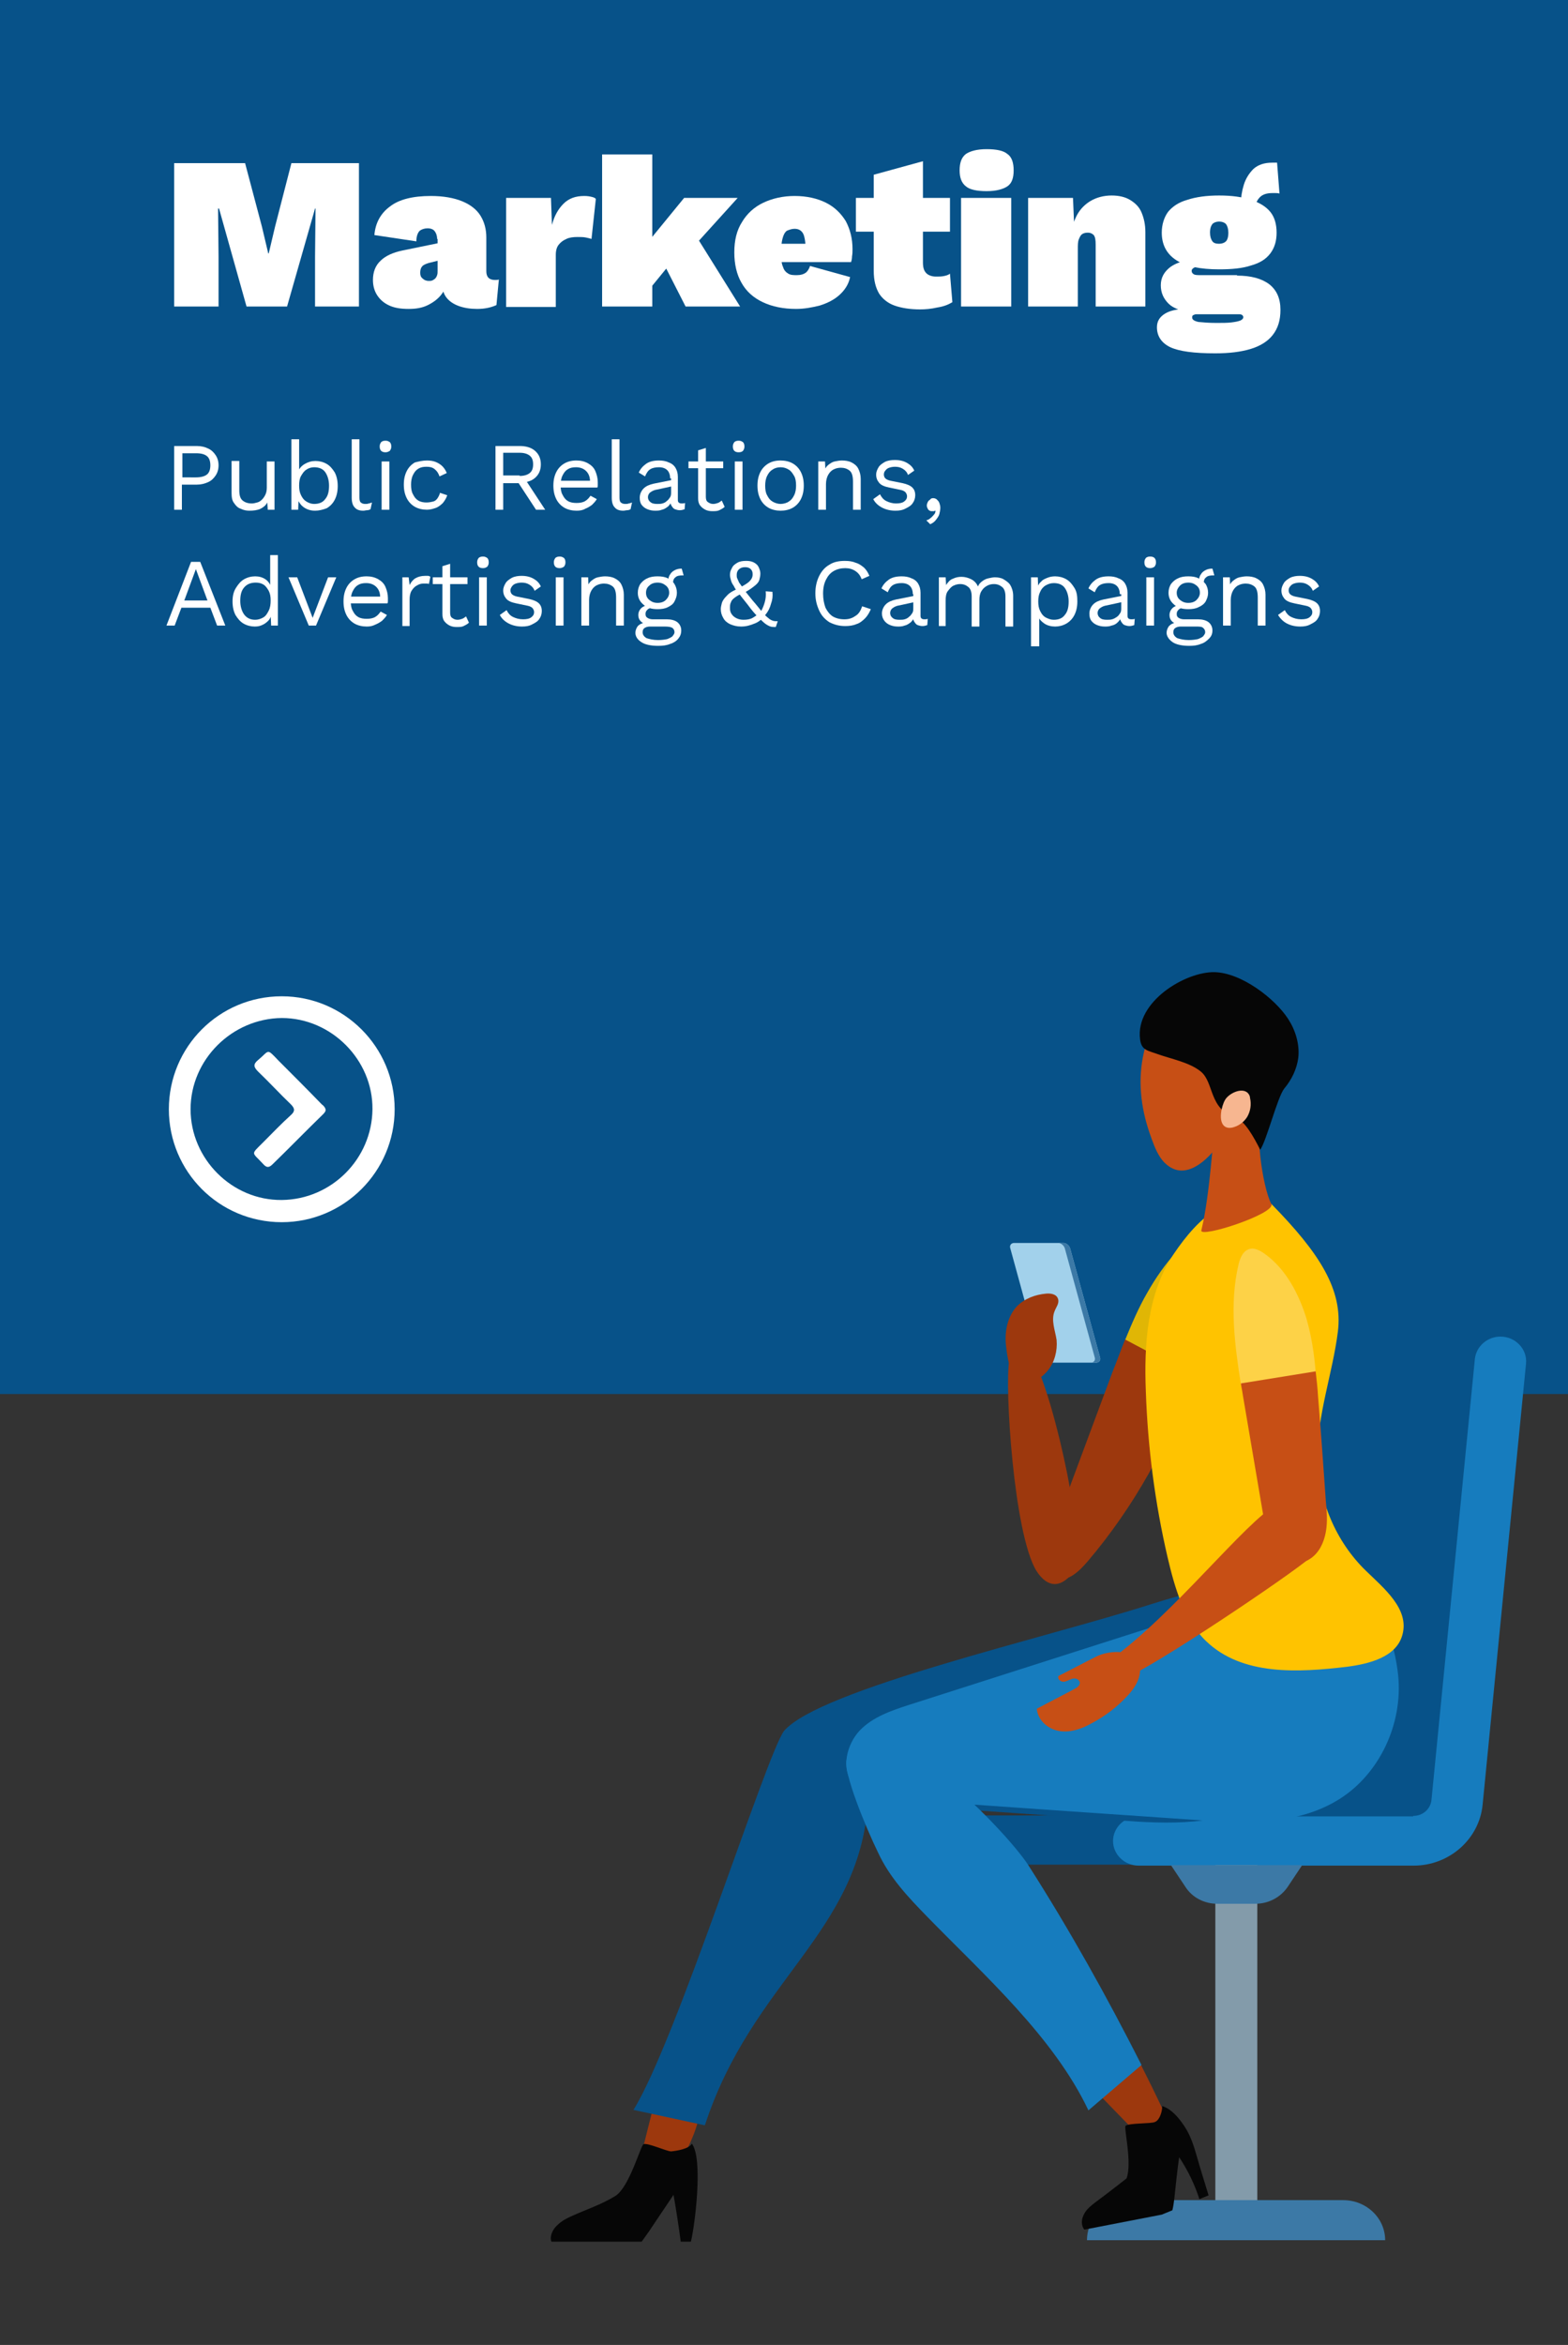 <?xml version="1.0" encoding="utf-8"?>
<!-- Generator: Adobe Illustrator 24.1.2, SVG Export Plug-In . SVG Version: 6.00 Build 0)  -->
<svg version="1.1" id="Layer_1" xmlns="http://www.w3.org/2000/svg" xmlns:xlink="http://www.w3.org/1999/xlink" x="0px" y="0px"
	 viewBox="0 0 325 485.8" style="enable-background:new 0 0 325 485.8;" xml:space="preserve">
<rect x="0" y="0" width="325" height="485.8" fill="#333333" stroke="none"/>
<style type="text/css">
	.st0{fill:#075289;}
	.st1{fill:#167CBE;}
	.st2{fill:#839BAA;}
	.st3{fill:#3C79A6;}
	.st4{fill:#9D380D;}
	.st5{fill:#E0B605;}
	.st6{fill:#A2D1EB;}
	.st7{fill:#FFC300;}
	.st8{fill:#060606;}
	.st9{fill:#C74F15;}
	.st10{fill:#F7B690;}
	.st11{fill:#FDD247;}
	.st12{fill:#FFFFFF;}
</style>
<rect class="st0" width="325" height="288.8"/>
<g>
	<g>
		<path class="st0" d="M279.8,276.8L279.8,276.8c-0.3,0-0.5,0-0.8,0c-2.7,0-5,2-5.3,4.6l-9,91.4c-0.2,1.9-1.8,3.3-3.8,3.3h-57
			c-2.9,0-5.3,2.3-5.3,5.1s2.4,5.1,5.3,5.1h57c4.4,0,8.3-1.9,10.9-4.9c3.1,0.2,15.3,1.2,15.3,1.2l12.5-3.8l11.3-102L279.8,276.8
			L279.8,276.8z"/>
		<path class="st1" d="M292.9,376.2c2,0,3.6-1.4,3.8-3.3l9-91.4c0.3-2.6,2.6-4.6,5.3-4.6c3.1,0,5.6,2.6,5.3,5.6l-9,91.4
			c-0.7,7.1-6.9,12.6-14.3,12.6h-57c-2.9,0-5.3-2.3-5.3-5.1s2.4-5.1,5.3-5.1h56.9L292.9,376.2L292.9,376.2z"/>
		<rect x="251.9" y="386.4" class="st2" width="8.7" height="77.6"/>
		<path class="st3" d="M287.1,464.1c0-4.6-3.9-8.3-8.7-8.3H234c-4.8,0-8.7,3.7-8.7,8.3H287.1z"/>
		<path class="st3" d="M252.3,394.4h7.9c2.7,0,5.2-1.3,6.7-3.5l3-4.5h-27.2l3,4.5C247.1,393.1,249.6,394.4,252.3,394.4z"/>
	</g>
	<g>
		<path class="st4" d="M139.2,450.8c-0.9,1.5-2.2,3.1-3.9,3.1c-2.9-0.1-3.2-4.5-2.4-7.4c0.8-3.2,1.6-6.4,2.4-9.6l9.3,2.8
			C143.5,443.8,141,448,139.2,450.8z"/>
		<path class="st0" d="M162.5,358.6c7.4-8.6,54-19.2,75.9-26.2c16.3-5.2,33.2-8.1,35.7,14.9c1.1,9.9-3.8,20.1-11.9,25.4
			c-8.9,5.7-20.1,5.2-30.5,4.4c-19.8-1.4-32-2.2-51.8-3.6c-1.9,27.1-24,36.8-33.8,66.8l-14.8-3.2C140.1,423,158.8,363.6,162.5,358.6
			z"/>
		<path class="st4" d="M240.9,436.8c0.8,1.6,1.5,3.6,0.6,5.1c-1.5,2.6-5.3,0.6-7.4-1.5c-2.2-2.3-4.5-4.6-6.7-6.9l9.1-5.7
			C238,430.8,239.5,433.8,240.9,436.8z"/>
		<path class="st1" d="M277.8,372.6c-8.9,5.7-20.1,5.2-30.5,4.4c-20.5-1.4-41.1-2.8-61.6-4.3c-3.3-0.2-7-0.7-9-3.3
			c-2.4-3.1-1.2-8,1.5-10.9c2.7-2.8,6.5-4.1,10.2-5.3c21.9-7,43.8-14,65.7-21c16.3-5.2,33.2-8.1,35.7,14.9
			C290.8,357.2,285.9,367.4,277.8,372.6z"/>
		<path class="st1" d="M175.5,364.5c4.5-14.6,32.7,14.2,37.7,22c8.5,13.3,16.2,27.1,23.4,41.3l-11,9.4c-7.2-15.2-21.6-28-33.4-40.1
			c-3.9-4-7.8-8.1-10.2-13.3C179.5,378.7,174.7,367.1,175.5,364.5z"/>
		<g>
			<path class="st5" d="M249.2,278.4c1.8-6.7,3.3-14.4,1.1-21.2c-0.7-2.1-0.8-2.5-2.6-1.4c-1.4,0.8-2.8,2.4-3.9,3.6
				c-2.3,2.5-4.3,5.4-6,8.4c-1.8,3.1-3.2,6.4-4.6,9.8l13.9,7.5C247.9,282.8,248.6,280.6,249.2,278.4z"/>
			<path class="st4" d="M233.2,277.5c-0.9,2.2-1.7,4.5-2.6,6.7c-4.6,12.4-9.2,24.7-13.8,37.1c-0.4,1.2-0.9,2.4-0.5,3.6
				c0.5,1.9,2.9,2.7,4.7,2.1s3.2-2.1,4.5-3.6c9.5-11.2,16.9-24.4,21.7-38.5L233.2,277.5z"/>
			<path class="st4" d="M209.2,281.8c0.3-1.3,0.8-2.9,2.1-3c1.2-0.1,2.1,1.1,2.7,2.3c5,9.5,11.3,40.3,8.7,44.2
				c-2.5,3.7-5.5,3.9-7.9,0.1C210.1,317.7,208.2,287.1,209.2,281.8z"/>
			<g>
				<path class="st6" d="M227.2,282.3H217c-0.6,0-1.2-0.5-1.4-1.1l-6.2-22.6c-0.2-0.6,0.2-1.1,0.8-1.1h10.2c0.6,0,1.2,0.5,1.4,1.1
					l6.2,22.6C228.2,281.8,227.8,282.3,227.2,282.3z"/>
				<path class="st3" d="M228,281.2l-6.2-22.6c-0.2-0.6-0.8-1.1-1.4-1.1h-1.1c0.6,0,1.2,0.5,1.4,1.1l6.2,22.6
					c0.2,0.6-0.2,1.1-0.8,1.1h1.1C227.8,282.3,228.2,281.8,228,281.2z"/>
			</g>
			<path class="st4" d="M208.5,278.6c-0.3-2.9,0.4-6,2.3-8c1.6-1.6,3.8-2.4,6-2.6c1-0.1,2.2,0.1,2.5,1.1c0.3,0.9-0.4,1.7-0.7,2.5
				c-0.8,1.9,0.1,4,0.4,6c0.2,2.2-0.4,4.6-1.8,6.3c-1.1,1.4-4.2,3.8-6,2.6C209.3,285.3,208.7,280.5,208.5,278.6z"/>
		</g>
		<path class="st7" d="M277.3,275.9c-1.1,8.7-4.3,17.2-4.2,26c0.1,8.8,3.8,17.5,10,23.5c3.8,3.7,9,7.9,7.6,13.2
			c-1.2,4.7-6.9,6.1-11.5,6.7c-10.1,1.2-21.7,1.9-29.2-5.3c-4.6-4.4-6.5-11-8-17.4c-2.6-11.2-4.1-22.7-4.5-34.3
			c-0.4-9.8,0.3-20.3,5.7-28.4c5.4-8,11.5-13.3,20.3-10.5C273.5,259.6,278.4,267.2,277.3,275.9z"/>
		<path class="st8" d="M143.4,444.1c-0.6,1.1-3.2,1.5-4.3,1.6c-0.9,0-4.8-1.8-5.7-1.5c-0.6,0.2-2.9,8.8-5.8,10.7
			c-2.9,1.8-6,2.8-9.1,4.2c-1.1,0.5-2.1,1-3,1.9c-0.9,0.8-1.5,2.1-1.3,3.1c0,0.1,0.1,0.2,0.1,0.3H133c0.5-0.7,1-1.4,1.5-2.1
			c1.7-2.5,3.4-5.1,5.1-7.6c0.5,2.8,1,6,1.5,9.7h2.1C144,461.3,145.8,447.2,143.4,444.1z"/>
		<path class="st8" d="M248,446.5c-0.6-2.1-1.3-4.2-2.5-6s-2.6-3.5-4.6-4.2c0,1.1-0.5,2.9-1.5,3.3c-0.8,0.4-5.4,0.2-6.1,0.8
			c-0.4,0.4,1.4,7.7,0.2,10.9c0,0-4.2,3.3-6.4,4.9c-0.9,0.7-1.8,1.4-2.3,2.3c-0.6,1-0.8,2.2-0.2,3.2c0.1,0.1,0.1,0.2,0.2,0.2l16-3.1
			l2.2-0.9c0.2-0.8,0.3-1.6,0.4-2.4c0.3-2.9,0.6-5.7,1-8.6c1.8,2.7,3.2,5.6,4.2,8.7l1.9-0.8C249.7,452.2,248.8,449.3,248,446.5z"/>
		<g>
			<path class="st9" d="M261.8,229.3c-0.8-1.5-9.4,3.1-9.9,4.2s-1,13.6-2.9,21.4c-0.4,1.7,15.6-3.5,14.5-5.5
				C261.7,246,259.8,233.4,261.8,229.3z"/>
			<path class="st9" d="M237.1,218c3-12.8,19.8-10.1,23.8-8.8s4.1,7.2,4.5,11.5c0.2,2.7-0.7,5.3-2.2,7.5c-1.5,2-7.9,5.1-8.2,5.2
				c-2.4,4.3-6.2,9.1-10.1,9.1c-1.8,0-3.4-1.2-4.4-2.7s-1.6-3.3-2.2-5C236.4,229.3,235.8,223.6,237.1,218z"/>
			<path class="st8" d="M266.2,225.5c1.5-1.8,2.6-4,2.9-6.4c0.3-2.8-0.6-5.7-2.1-8c-2.7-4.2-9.7-9.6-15.3-9.7
				c-6-0.1-16.4,6.1-15.4,13.9c0.3,2.3,1.5,2.3,3.7,3.1c2.8,1,6.6,1.7,8.9,3.6c2.8,2.3,1.6,7.8,7.3,9.6c1.8,0.6,3.7,4,5,6.6
				C262.5,236.4,264.8,227.2,266.2,225.5z"/>
			<path class="st10" d="M258.6,226.4c0.3,0.3,0.5,0.7,0.5,1.1c0.3,1.3,0.1,2.7-0.6,3.9c-0.7,1.1-1.8,1.9-3.1,2.2
				c-0.5,0.1-1,0.1-1.5-0.2c-1.5-1-0.7-4.3,0-5.5C254.6,226.6,257.3,225.2,258.6,226.4z"/>
		</g>
		<g>
			<path class="st11" d="M270.8,273.2c-1.6-5.2-4.3-10.3-8.6-13.4c-1.1-0.8-2.4-1.5-3.6-0.9c-1.1,0.5-1.6,1.9-1.9,3.1
				c-1.9,8.1-0.8,16.5,0.5,24.8l15.5-2.5C272.4,280.4,271.8,276.7,270.8,273.2z"/>
			<path class="st9" d="M273.2,289.4c-0.1-1.8-0.3-3.5-0.5-5.3l-15.5,2.5c0.1,0.8,0.3,1.6,0.4,2.4c1.4,8.2,2.8,16.5,4.2,24.7
				c0.5,3.1,0.5,6.8,3.1,8.8c1.9,1.4,4.7,1.8,6.7,0.4c1.8-1.2,2.8-3.3,3.2-5.5c0.4-2.2,0.2-4.4,0-6.5
				C274.3,303.8,273.8,296.6,273.2,289.4z"/>
			<path class="st9" d="M232.6,342c-1.5,1.2-4.9,4-3.8,5.5c0.8,1.2,4.5,0.1,5.8-0.5c8.9-4.5,36-22.9,37.5-24.8
				c2.3-3.1-1.1-12.3-6.3-11C260.4,312.6,245.9,331.5,232.6,342z"/>
			<path class="st9" d="M227.2,343.2c-2.6,1.3-5.2,2.7-7.8,4c-0.3,0.6,0.4,1.2,1,1.2s1.2-0.4,1.8-0.6s1.4,0,1.6,0.7
				c0.1,0.6-0.5,1.1-1.1,1.4c-2.6,1.4-5.2,2.7-7.8,4.1c0.2,2.4,2.3,4.2,4.6,4.6s4.6-0.4,6.6-1.5c2.9-1.5,5.5-3.5,7.7-5.9
				c1.3-1.4,2.4-3.1,2.5-5C236.3,341.3,229.9,341.8,227.2,343.2z"/>
		</g>
	</g>
</g>
<g>
	<g>
		<path class="st12" d="M35,229.8c0-12.9,10.4-23.4,23.4-23.4c12.9,0,23.4,10.5,23.4,23.4s-10.5,23.4-23.4,23.4
			C45.4,253.2,35,242.7,35,229.8z M39.5,229.8c0,10.3,8.6,18.9,18.9,18.8c10.3-0.1,18.7-8.5,18.8-18.8c0.1-10.2-8.5-18.9-18.8-18.9
			C48.1,211,39.5,219.5,39.5,229.8z"/>
		<path class="st12" d="M67.5,229.9c0,0.4-0.3,0.7-0.6,1c-3.5,3.4-6.9,6.9-10.4,10.3c-0.8,0.8-1.3,0.7-2-0.1c-2.3-2.5-2.6-1.8,0-4.4
			c1.9-1.9,3.8-3.9,5.8-5.7c0.9-0.8,0.8-1.4,0-2.2c-2.3-2.2-4.5-4.6-6.8-6.8c-0.9-0.9-1.1-1.5,0-2.4c2.4-2,1.7-2.5,4.2,0.1
			c3,3,6,6,9,9.1C67,229,67.4,229.4,67.5,229.9z"/>
	</g>
</g>
<g>
	<path class="st12" d="M40.8,92.4c0.9,0,1.7,0.2,2.3,0.5c0.7,0.3,1.2,0.8,1.6,1.4c0.4,0.6,0.6,1.3,0.6,2.1c0,0.8-0.2,1.5-0.6,2.1
		c-0.4,0.6-0.9,1.1-1.6,1.4c-0.7,0.3-1.4,0.5-2.3,0.5h-3.1v5.2h-1.6V92.4H40.8z M40.6,98.9c1,0,1.8-0.2,2.3-0.6
		c0.5-0.4,0.7-1.1,0.7-1.9c0-0.8-0.2-1.5-0.7-1.9c-0.5-0.4-1.2-0.6-2.3-0.6h-2.8v5H40.6z"/>
	<path class="st12" d="M51.7,105.8c-0.6,0-1.2-0.1-1.8-0.4c-0.6-0.2-1-0.6-1.4-1.2c-0.4-0.5-0.5-1.2-0.5-2.1v-6.6h1.6v6.1
		c0,1,0.2,1.7,0.7,2.1s1.1,0.6,1.9,0.6c0.4,0,0.7-0.1,1.1-0.2c0.4-0.1,0.7-0.3,1-0.6c0.3-0.3,0.5-0.6,0.7-1c0.2-0.4,0.3-0.9,0.3-1.5
		v-5.4h1.6v10h-1.4l-0.1-1.5c-0.3,0.6-0.8,1-1.4,1.3S52.5,105.8,51.7,105.8z"/>
	<path class="st12" d="M65.3,105.8c-0.6,0-1.1-0.1-1.6-0.3c-0.5-0.2-0.9-0.5-1.2-0.8s-0.6-0.8-0.8-1.2l0.2-0.3l-0.1,2.4h-1.4V91H62
		v6.9l-0.2-0.3c0.3-0.6,0.7-1.1,1.4-1.5s1.4-0.6,2.2-0.6c0.8,0,1.6,0.2,2.3,0.6c0.7,0.4,1.2,1,1.7,1.8c0.4,0.8,0.6,1.7,0.6,2.8
		c0,1.1-0.2,2-0.6,2.8c-0.4,0.8-1,1.4-1.7,1.8C66.9,105.6,66.1,105.8,65.3,105.8z M65.1,104.4c1,0,1.8-0.3,2.3-1
		c0.6-0.7,0.8-1.6,0.8-2.8c0-1.1-0.3-2.1-0.8-2.8s-1.3-1-2.3-1c-0.6,0-1.2,0.2-1.6,0.5c-0.5,0.3-0.8,0.8-1.1,1.3s-0.4,1.2-0.4,2
		c0,0.8,0.1,1.4,0.4,2c0.3,0.6,0.6,1,1.1,1.3C64,104.2,64.5,104.4,65.1,104.4z"/>
	<path class="st12" d="M74.5,91v12.1c0,0.5,0.1,0.9,0.3,1c0.2,0.2,0.5,0.3,0.9,0.3c0.3,0,0.5,0,0.7-0.1c0.2,0,0.4-0.1,0.7-0.2
		l-0.3,1.4c-0.2,0.1-0.4,0.2-0.7,0.2c-0.3,0-0.5,0.1-0.8,0.1c-0.8,0-1.4-0.2-1.8-0.7c-0.4-0.4-0.6-1.1-0.6-2V91H74.5z"/>
	<path class="st12" d="M79.9,93.7c-0.4,0-0.7-0.1-0.9-0.3c-0.2-0.2-0.3-0.5-0.3-0.9c0-0.4,0.1-0.6,0.3-0.9c0.2-0.2,0.5-0.3,0.9-0.3
		c0.4,0,0.6,0.1,0.9,0.3c0.2,0.2,0.3,0.5,0.3,0.9c0,0.4-0.1,0.6-0.3,0.9C80.5,93.6,80.2,93.7,79.9,93.7z M80.7,95.6v10h-1.6v-10
		H80.7z"/>
	<path class="st12" d="M88.5,95.4c0.7,0,1.3,0.1,1.8,0.3c0.5,0.2,1,0.5,1.4,0.9c0.4,0.4,0.7,0.9,0.9,1.4l-1.5,0.7
		c-0.2-0.6-0.5-1.1-1-1.5s-1-0.5-1.7-0.5c-0.7,0-1.2,0.1-1.7,0.4c-0.5,0.3-0.8,0.7-1.1,1.3c-0.3,0.6-0.4,1.3-0.4,2
		c0,0.8,0.1,1.5,0.4,2c0.3,0.6,0.6,1,1.1,1.3c0.5,0.3,1.1,0.4,1.7,0.4c0.5,0,1-0.1,1.4-0.2s0.7-0.4,0.9-0.7c0.2-0.3,0.4-0.7,0.5-1.1
		l1.5,0.5c-0.2,0.6-0.5,1.1-0.9,1.6c-0.4,0.4-0.9,0.8-1.4,1c-0.6,0.2-1.2,0.4-1.9,0.4c-0.9,0-1.8-0.2-2.5-0.6
		c-0.7-0.4-1.3-1-1.7-1.8c-0.4-0.8-0.6-1.7-0.6-2.8s0.2-2,0.6-2.8c0.4-0.8,1-1.4,1.7-1.8C86.8,95.6,87.6,95.4,88.5,95.4z"/>
	<path class="st12" d="M107.7,92.4c1.3,0,2.4,0.3,3.2,1c0.8,0.7,1.2,1.6,1.2,2.8s-0.4,2.1-1.2,2.8c-0.8,0.7-1.9,1-3.3,1l-0.1,0.1
		h-3.2v5.5h-1.6V92.4H107.7z M107.7,98.6c0.9,0,1.6-0.2,2.1-0.6s0.7-1,0.7-1.8s-0.2-1.4-0.7-1.8s-1.2-0.6-2.1-0.6h-3.4v4.7H107.7z
		 M108.6,98.9l4.4,6.7h-1.9l-3.8-5.8L108.6,98.9z"/>
	<path class="st12" d="M119.5,105.8c-0.9,0-1.8-0.2-2.5-0.6c-0.7-0.4-1.3-1-1.7-1.8c-0.4-0.8-0.6-1.7-0.6-2.8s0.2-2,0.6-2.8
		c0.4-0.8,1-1.4,1.7-1.8c0.7-0.4,1.5-0.6,2.5-0.6c0.9,0,1.7,0.2,2.4,0.6s1.2,0.9,1.5,1.6c0.3,0.7,0.5,1.5,0.5,2.3c0,0.2,0,0.4,0,0.6
		c0,0.2,0,0.4-0.1,0.5h-8.1v-1.4h7.4l-0.8,0.2c0-1-0.3-1.7-0.8-2.2c-0.5-0.5-1.2-0.8-2.1-0.8c-0.7,0-1.2,0.1-1.7,0.4
		c-0.5,0.3-0.8,0.7-1.1,1.3c-0.3,0.6-0.4,1.3-0.4,2c0,0.8,0.1,1.5,0.4,2c0.3,0.6,0.6,1,1.1,1.3c0.5,0.3,1.1,0.4,1.8,0.4
		c0.7,0,1.3-0.1,1.8-0.4c0.5-0.3,0.8-0.7,1.1-1.1l1.3,0.7c-0.3,0.5-0.6,0.8-1,1.2c-0.4,0.3-0.9,0.6-1.4,0.8
		C120.8,105.7,120.2,105.8,119.5,105.8z"/>
	<path class="st12" d="M128.4,91v12.1c0,0.5,0.1,0.9,0.3,1c0.2,0.2,0.5,0.3,0.9,0.3c0.3,0,0.5,0,0.7-0.1c0.2,0,0.4-0.1,0.7-0.2
		l-0.3,1.4c-0.2,0.1-0.4,0.2-0.7,0.2c-0.3,0-0.5,0.1-0.8,0.1c-0.8,0-1.4-0.2-1.8-0.7c-0.4-0.4-0.6-1.1-0.6-2V91H128.4z"/>
	<path class="st12" d="M138.9,99.1c0-0.7-0.2-1.3-0.6-1.7s-1-0.6-1.7-0.6c-0.7,0-1.3,0.1-1.8,0.4c-0.5,0.3-0.8,0.8-1.1,1.5l-1.3-0.8
		c0.3-0.7,0.8-1.3,1.5-1.8c0.7-0.5,1.6-0.7,2.7-0.7c0.7,0,1.4,0.1,2,0.4c0.6,0.2,1.1,0.6,1.4,1.1s0.5,1.1,0.5,1.9v4.8
		c0,0.5,0.3,0.7,0.8,0.7c0.3,0,0.5,0,0.7-0.1l-0.1,1.3c-0.3,0.1-0.6,0.2-1,0.2c-0.4,0-0.7-0.1-1-0.2c-0.3-0.1-0.5-0.4-0.7-0.7
		s-0.3-0.7-0.3-1.1v-0.2l0.4,0.1c-0.2,0.5-0.4,0.9-0.8,1.3c-0.4,0.3-0.8,0.6-1.3,0.7c-0.5,0.2-1,0.2-1.4,0.2c-0.6,0-1.1-0.1-1.6-0.3
		c-0.5-0.2-0.9-0.5-1.2-0.9c-0.3-0.4-0.4-0.9-0.4-1.5c0-0.7,0.3-1.4,0.8-1.9c0.5-0.5,1.2-0.8,2.1-1l4-0.8v1.3l-3.2,0.7
		c-0.7,0.1-1.1,0.3-1.5,0.6c-0.3,0.2-0.5,0.6-0.5,1c0,0.4,0.2,0.8,0.5,1c0.3,0.3,0.8,0.4,1.4,0.4c0.4,0,0.8,0,1.1-0.1
		c0.4-0.1,0.7-0.3,0.9-0.5c0.3-0.2,0.5-0.5,0.7-0.8s0.2-0.7,0.2-1.1V99.1z"/>
	<path class="st12" d="M149.9,95.6V97h-7.2v-1.4H149.9z M146.3,92.8v10.1c0,0.5,0.1,0.9,0.4,1.1c0.3,0.2,0.6,0.4,1.1,0.4
		c0.4,0,0.7-0.1,1-0.2c0.3-0.1,0.5-0.3,0.8-0.5l0.6,1.3c-0.3,0.3-0.7,0.5-1.1,0.7c-0.4,0.2-0.9,0.2-1.5,0.2c-0.5,0-1-0.1-1.4-0.3
		c-0.4-0.2-0.8-0.5-1.1-0.9c-0.3-0.4-0.4-0.9-0.4-1.5v-9.9L146.3,92.8z"/>
	<path class="st12" d="M153.1,93.7c-0.4,0-0.7-0.1-0.9-0.3c-0.2-0.2-0.3-0.5-0.3-0.9c0-0.4,0.1-0.6,0.3-0.9c0.2-0.2,0.5-0.3,0.9-0.3
		c0.4,0,0.6,0.1,0.9,0.3c0.2,0.2,0.3,0.5,0.3,0.9c0,0.4-0.1,0.6-0.3,0.9C153.8,93.6,153.5,93.7,153.1,93.7z M153.9,95.6v10h-1.6v-10
		H153.9z"/>
	<path class="st12" d="M161.8,95.4c0.9,0,1.8,0.2,2.5,0.6c0.7,0.4,1.3,1,1.7,1.8c0.4,0.8,0.6,1.7,0.6,2.8s-0.2,2-0.6,2.8
		c-0.4,0.8-1,1.4-1.7,1.8c-0.7,0.4-1.6,0.6-2.5,0.6c-0.9,0-1.8-0.2-2.5-0.6c-0.7-0.4-1.3-1-1.7-1.8c-0.4-0.8-0.6-1.7-0.6-2.8
		s0.2-2,0.6-2.8c0.4-0.8,1-1.4,1.7-1.8C160,95.6,160.8,95.4,161.8,95.4z M161.8,96.8c-0.7,0-1.3,0.2-1.7,0.5
		c-0.5,0.3-0.8,0.7-1.1,1.3c-0.3,0.6-0.4,1.3-0.4,2c0,0.8,0.1,1.5,0.4,2c0.3,0.6,0.6,1,1.1,1.3c0.5,0.3,1.1,0.5,1.7,0.5
		s1.3-0.2,1.7-0.5c0.5-0.3,0.8-0.7,1.1-1.3s0.4-1.3,0.4-2c0-0.8-0.1-1.5-0.4-2s-0.6-1-1.1-1.3S162.5,96.8,161.8,96.8z"/>
	<path class="st12" d="M169.6,105.6v-10h1.4l0.1,2.2l-0.3-0.2c0.2-0.5,0.5-1,0.9-1.3s0.8-0.6,1.3-0.7c0.5-0.1,1-0.2,1.5-0.2
		c0.7,0,1.4,0.1,2,0.4c0.6,0.3,1.1,0.7,1.4,1.3s0.5,1.3,0.5,2.1v6.4h-1.6v-5.8c0-1.1-0.2-1.9-0.7-2.3c-0.5-0.4-1.1-0.6-1.8-0.6
		c-0.5,0-1,0.1-1.4,0.3c-0.5,0.2-0.9,0.6-1.2,1.1c-0.3,0.5-0.5,1.2-0.5,2v5.3H169.6z"/>
	<path class="st12" d="M185.6,105.8c-1,0-1.9-0.2-2.7-0.6c-0.8-0.4-1.5-1-1.9-1.8l1.4-1c0.3,0.6,0.7,1.1,1.3,1.4
		c0.6,0.3,1.3,0.5,2,0.5c0.7,0,1.3-0.1,1.7-0.4c0.4-0.3,0.6-0.6,0.6-1.1c0-0.3-0.1-0.5-0.3-0.8c-0.2-0.2-0.5-0.4-1-0.5l-2.4-0.5
		c-1-0.2-1.7-0.5-2.1-1s-0.6-1-0.6-1.7c0-0.5,0.2-1,0.5-1.5c0.3-0.5,0.8-0.8,1.3-1.1c0.6-0.3,1.3-0.4,2.1-0.4c1,0,1.8,0.2,2.5,0.6
		c0.7,0.4,1.2,0.9,1.5,1.6l-1.3,0.9c-0.2-0.6-0.6-1-1.1-1.3c-0.5-0.3-1-0.4-1.6-0.4c-0.5,0-0.9,0.1-1.2,0.2
		c-0.3,0.1-0.6,0.3-0.8,0.6c-0.2,0.2-0.3,0.5-0.3,0.8c0,0.3,0.1,0.6,0.3,0.8c0.2,0.2,0.6,0.4,1.1,0.5l2.5,0.5c0.9,0.2,1.6,0.5,2,0.9
		s0.6,0.9,0.6,1.6c0,0.6-0.2,1.2-0.5,1.6c-0.3,0.5-0.8,0.8-1.4,1.1C187.1,105.7,186.4,105.8,185.6,105.8z"/>
	<path class="st12" d="M193.4,103.2c0.3,0,0.6,0.1,0.8,0.3c0.2,0.2,0.4,0.4,0.5,0.7c0.1,0.3,0.2,0.6,0.2,1c0,0.4-0.1,0.9-0.2,1.3
		s-0.4,0.8-0.7,1.2c-0.3,0.4-0.7,0.7-1.2,0.9l-0.8-0.8c0.4-0.1,0.7-0.3,0.9-0.5c0.3-0.2,0.5-0.5,0.7-0.7s0.3-0.5,0.3-0.8l-0.1,0
		c-0.1,0-0.1,0.1-0.2,0.1c-0.1,0-0.2,0-0.4,0s-0.3,0-0.5-0.1c-0.2-0.1-0.3-0.2-0.4-0.4c-0.1-0.2-0.2-0.4-0.2-0.7
		c0-0.2,0.1-0.5,0.2-0.7c0.1-0.2,0.3-0.4,0.5-0.5C192.9,103.3,193.1,103.2,193.4,103.2z"/>
	<path class="st12" d="M46.7,129.6H45l-1.4-3.7h-6l-1.4,3.7h-1.7l5.1-13.2h1.9L46.7,129.6z M38.2,124.4H43l-2.4-6.5L38.2,124.4z"/>
	<path class="st12" d="M52.8,129.8c-0.8,0-1.6-0.2-2.3-0.6c-0.7-0.4-1.2-1-1.7-1.8c-0.4-0.8-0.6-1.7-0.6-2.8c0-1.1,0.2-2,0.7-2.8
		s1-1.4,1.7-1.8c0.7-0.4,1.5-0.6,2.3-0.6s1.5,0.2,2.1,0.6c0.6,0.4,1,1,1.2,1.7l-0.2,0.1V115h1.6v14.6h-1.4l-0.1-2.4l0.2-0.1
		c-0.1,0.6-0.3,1.1-0.7,1.5c-0.4,0.4-0.8,0.7-1.3,0.9C53.9,129.7,53.4,129.8,52.8,129.8z M52.9,128.4c0.6,0,1.2-0.2,1.7-0.5
		c0.5-0.3,0.8-0.8,1.1-1.4c0.3-0.6,0.4-1.3,0.4-2.1c0-0.8-0.1-1.4-0.4-2c-0.3-0.5-0.6-1-1.1-1.3s-1-0.4-1.6-0.4c-1,0-1.8,0.3-2.4,1
		s-0.8,1.6-0.8,2.8c0,1.1,0.3,2.1,0.8,2.8C51.2,128.1,52,128.4,52.9,128.4z"/>
	<path class="st12" d="M68,119.6h1.7l-4.2,10H64l-4.2-10h1.8l3.2,8.4L68,119.6z"/>
	<path class="st12" d="M76,129.8c-0.9,0-1.8-0.2-2.5-0.6c-0.7-0.4-1.3-1-1.7-1.8c-0.4-0.8-0.6-1.7-0.6-2.8s0.2-2,0.6-2.8
		c0.4-0.8,1-1.4,1.7-1.8c0.7-0.4,1.5-0.6,2.5-0.6c0.9,0,1.7,0.2,2.4,0.6s1.2,0.9,1.5,1.6c0.3,0.7,0.5,1.5,0.5,2.3c0,0.2,0,0.4,0,0.6
		c0,0.2,0,0.4-0.1,0.5h-8.1v-1.4h7.4l-0.8,0.2c0-1-0.3-1.7-0.8-2.2c-0.5-0.5-1.2-0.8-2.1-0.8c-0.7,0-1.2,0.1-1.7,0.4
		c-0.5,0.3-0.8,0.7-1.1,1.3c-0.3,0.6-0.4,1.3-0.4,2c0,0.8,0.1,1.5,0.4,2c0.3,0.6,0.6,1,1.1,1.3c0.5,0.3,1.1,0.4,1.8,0.4
		c0.7,0,1.3-0.1,1.8-0.4c0.5-0.3,0.8-0.7,1.1-1.1l1.3,0.7c-0.3,0.5-0.6,0.8-1,1.2c-0.4,0.3-0.9,0.6-1.4,0.8
		C77.2,129.7,76.7,129.8,76,129.8z"/>
	<path class="st12" d="M83.4,129.6v-10h1.3l0.2,1.6c0.3-0.6,0.7-1.1,1.2-1.4c0.5-0.3,1.2-0.5,2-0.5c0.2,0,0.4,0,0.6,0
		c0.2,0,0.4,0.1,0.5,0.2l-0.3,1.5c-0.1-0.1-0.3-0.1-0.5-0.1c-0.2,0-0.4,0-0.7,0c-0.4,0-0.8,0.1-1.3,0.4c-0.4,0.2-0.8,0.6-1.1,1.1
		c-0.3,0.5-0.4,1.1-0.4,1.9v5.4H83.4z"/>
	<path class="st12" d="M96.9,119.6v1.4h-7.2v-1.4H96.9z M93.3,116.8v10.1c0,0.5,0.1,0.9,0.4,1.1c0.3,0.2,0.6,0.4,1.1,0.4
		c0.4,0,0.7-0.1,1-0.2c0.3-0.1,0.5-0.3,0.8-0.5l0.6,1.3c-0.3,0.3-0.7,0.5-1.1,0.7c-0.4,0.2-0.9,0.2-1.5,0.2c-0.5,0-1-0.1-1.4-0.3
		c-0.4-0.2-0.8-0.5-1.1-0.9c-0.3-0.4-0.4-0.9-0.4-1.5v-9.9L93.3,116.8z"/>
	<path class="st12" d="M100.1,117.7c-0.4,0-0.7-0.1-0.9-0.3c-0.2-0.2-0.3-0.5-0.3-0.9c0-0.4,0.1-0.6,0.3-0.9
		c0.2-0.2,0.5-0.3,0.9-0.3c0.4,0,0.6,0.1,0.9,0.3c0.2,0.2,0.3,0.5,0.3,0.9c0,0.4-0.1,0.6-0.3,0.9
		C100.7,117.6,100.5,117.7,100.1,117.7z M100.9,119.6v10h-1.6v-10H100.9z"/>
	<path class="st12" d="M108.2,129.8c-1,0-1.9-0.2-2.7-0.6c-0.8-0.4-1.5-1-1.9-1.8l1.4-1c0.3,0.6,0.7,1.1,1.3,1.4
		c0.6,0.3,1.3,0.5,2.1,0.5c0.7,0,1.3-0.1,1.7-0.4c0.4-0.3,0.6-0.6,0.6-1.1c0-0.3-0.1-0.5-0.3-0.8c-0.2-0.2-0.5-0.4-1-0.5l-2.4-0.5
		c-1-0.2-1.7-0.5-2.1-1c-0.4-0.5-0.6-1-0.6-1.7c0-0.5,0.2-1,0.5-1.5c0.3-0.5,0.8-0.8,1.3-1.1c0.6-0.3,1.3-0.4,2-0.4
		c1,0,1.8,0.2,2.5,0.6c0.7,0.4,1.2,0.9,1.5,1.6l-1.3,0.9c-0.2-0.6-0.6-1-1.1-1.3c-0.5-0.3-1-0.4-1.6-0.4c-0.5,0-0.9,0.1-1.2,0.2
		c-0.3,0.1-0.6,0.3-0.8,0.6s-0.3,0.5-0.3,0.8c0,0.3,0.1,0.6,0.3,0.8c0.2,0.2,0.6,0.4,1.1,0.5l2.5,0.5c0.9,0.2,1.6,0.5,2,0.9
		c0.4,0.4,0.6,0.9,0.6,1.6c0,0.6-0.2,1.2-0.5,1.6c-0.3,0.5-0.8,0.8-1.4,1.1C109.7,129.7,109,129.8,108.2,129.8z"/>
	<path class="st12" d="M116,117.7c-0.4,0-0.7-0.1-0.9-0.3c-0.2-0.2-0.3-0.5-0.3-0.9c0-0.4,0.1-0.6,0.3-0.9c0.2-0.2,0.5-0.3,0.9-0.3
		c0.4,0,0.6,0.1,0.9,0.3c0.2,0.2,0.3,0.5,0.3,0.9c0,0.4-0.1,0.6-0.3,0.9C116.6,117.6,116.3,117.7,116,117.7z M116.8,119.6v10h-1.6
		v-10H116.8z"/>
	<path class="st12" d="M120.5,129.6v-10h1.4l0.1,2.2l-0.3-0.2c0.2-0.5,0.5-1,0.9-1.3s0.8-0.6,1.3-0.7c0.5-0.1,1-0.2,1.5-0.2
		c0.7,0,1.4,0.1,2,0.4c0.6,0.3,1.1,0.7,1.4,1.3s0.5,1.3,0.5,2.1v6.4h-1.6v-5.8c0-1.1-0.2-1.9-0.7-2.3c-0.5-0.4-1.1-0.6-1.8-0.6
		c-0.5,0-1,0.1-1.4,0.3c-0.5,0.2-0.9,0.6-1.2,1.1c-0.3,0.5-0.5,1.2-0.5,2v5.3H120.5z"/>
	<path class="st12" d="M138.2,128.3c0.9,0,1.7,0.2,2.2,0.6s0.8,1,0.8,1.7c0,0.7-0.2,1.2-0.6,1.7s-1,0.9-1.7,1.1
		c-0.7,0.3-1.5,0.4-2.5,0.4c-1.6,0-2.8-0.3-3.5-0.8c-0.8-0.5-1.2-1.2-1.2-1.9c0-0.5,0.2-1,0.5-1.4c0.4-0.4,1-0.7,1.8-0.7l-0.1,0.3
		c-0.5-0.1-0.8-0.3-1.1-0.6c-0.3-0.3-0.5-0.7-0.5-1.3c0-0.5,0.2-1,0.6-1.4c0.4-0.4,1-0.6,1.8-0.7l1.1,0.5h-0.2
		c-0.7,0.1-1.1,0.2-1.4,0.5c-0.3,0.3-0.4,0.5-0.4,0.9c0,0.4,0.1,0.6,0.4,0.8c0.3,0.2,0.7,0.3,1.1,0.3H138.2z M136.3,119.4
		c0.8,0,1.5,0.1,2.1,0.4c0.6,0.3,1.1,0.7,1.4,1.2c0.3,0.5,0.5,1.1,0.5,1.8c0,0.7-0.2,1.2-0.5,1.8s-0.8,0.9-1.4,1.2
		c-0.6,0.3-1.3,0.4-2.1,0.4c-1.3,0-2.3-0.3-3-1c-0.7-0.6-1.1-1.4-1.1-2.4c0-0.7,0.2-1.3,0.5-1.8c0.4-0.5,0.8-0.9,1.5-1.2
		C134.8,119.5,135.5,119.4,136.3,119.4z M136.4,132.6c0.8,0,1.4-0.1,1.9-0.2c0.5-0.2,0.9-0.4,1.1-0.6c0.2-0.3,0.4-0.5,0.4-0.8
		c0-0.4-0.1-0.6-0.4-0.9c-0.3-0.2-0.8-0.3-1.6-0.3h-3.1c-0.4,0-0.8,0.1-1.1,0.3c-0.3,0.2-0.4,0.5-0.4,0.9c0,0.5,0.3,0.9,0.8,1.2
		C134.6,132.4,135.4,132.6,136.4,132.6z M136.3,120.7c-0.7,0-1.3,0.2-1.7,0.6c-0.5,0.4-0.7,0.9-0.7,1.5c0,0.6,0.2,1.1,0.7,1.5
		c0.5,0.4,1,0.6,1.7,0.6s1.3-0.2,1.7-0.6s0.7-0.9,0.7-1.5c0-0.6-0.2-1.1-0.7-1.5S137,120.7,136.3,120.7z M141.3,117.8l0.4,1.4
		c0,0,0,0-0.1,0c0,0-0.1,0-0.1,0c-0.7,0-1.2,0.1-1.5,0.4c-0.4,0.3-0.5,0.7-0.5,1.3l-1-0.5c0-0.5,0.1-1,0.4-1.4
		c0.2-0.4,0.6-0.7,1-0.9S140.7,117.8,141.3,117.8C141.2,117.8,141.2,117.8,141.3,117.8C141.2,117.8,141.3,117.8,141.3,117.8z"/>
	<path class="st12" d="M153.6,129.8c-0.9,0-1.6-0.2-2.3-0.5c-0.6-0.3-1.1-0.7-1.4-1.3c-0.3-0.5-0.5-1.1-0.5-1.8
		c0-0.4,0.1-0.8,0.2-1.2c0.1-0.4,0.3-0.7,0.6-1.1c0.3-0.3,0.6-0.7,1-1c0.4-0.3,1-0.6,1.6-0.9l0.8-0.4c0.5-0.3,0.9-0.5,1.3-0.8
		c0.3-0.2,0.6-0.5,0.8-0.8c0.2-0.3,0.3-0.6,0.3-1c0-0.5-0.1-0.8-0.4-1.1c-0.3-0.3-0.7-0.4-1.2-0.4c-0.6,0-1,0.2-1.3,0.5
		s-0.4,0.7-0.4,1.1c0,0.3,0,0.5,0.1,0.7c0.1,0.2,0.2,0.5,0.4,0.9c0.2,0.3,0.6,0.8,1,1.4s1,1.3,1.8,2.3c0.8,0.9,1.4,1.7,1.9,2.3
		c0.5,0.6,0.9,1,1.3,1.3c0.3,0.3,0.7,0.5,1,0.6c0.3,0.1,0.6,0.1,1,0.1l-0.4,1.2c-0.4,0-0.8,0-1.1-0.1c-0.3-0.1-0.7-0.3-1.1-0.6
		c-0.4-0.3-0.9-0.8-1.5-1.4c-0.6-0.6-1.3-1.4-2.1-2.5c-0.7-0.9-1.3-1.6-1.8-2.3c-0.5-0.6-0.9-1.1-1.1-1.6c-0.3-0.4-0.5-0.8-0.6-1.2
		c-0.1-0.4-0.2-0.7-0.2-1.1c0-0.5,0.1-0.9,0.4-1.4c0.2-0.5,0.6-0.8,1.1-1.1c0.5-0.3,1.1-0.4,1.9-0.4c0.6,0,1.1,0.1,1.5,0.3
		c0.4,0.2,0.8,0.5,1,0.9c0.2,0.4,0.4,0.9,0.4,1.4c0,0.5-0.1,0.9-0.2,1.3s-0.4,0.8-0.9,1.2s-1,0.8-1.9,1.3l-0.7,0.3
		c-0.7,0.3-1.2,0.6-1.6,0.9s-0.7,0.6-0.8,1c-0.2,0.3-0.2,0.8-0.2,1.2c0,0.5,0.1,0.9,0.4,1.3c0.3,0.4,0.6,0.6,1,0.8
		c0.4,0.2,0.9,0.3,1.4,0.3c0.7,0,1.4-0.1,1.9-0.4c0.5-0.3,1-0.6,1.4-1.1l0.3-0.2c0.3-0.5,0.6-1.2,0.8-1.9c0.2-0.7,0.3-1.5,0.2-2.3
		l1.4,0.1c0.1,0.9,0,1.7-0.3,2.5c-0.2,0.8-0.6,1.6-1.1,2.2l-0.3,0.4c-0.5,0.6-1.1,1.1-1.8,1.4C155.4,129.6,154.6,129.8,153.6,129.8z
		"/>
	<path class="st12" d="M180.5,126.2c-0.3,0.7-0.7,1.4-1.2,1.9c-0.5,0.5-1.1,1-1.8,1.2c-0.7,0.3-1.5,0.4-2.3,0.4
		c-1.3,0-2.3-0.3-3.3-0.8c-0.9-0.6-1.6-1.3-2.1-2.4s-0.8-2.2-0.8-3.6s0.3-2.6,0.8-3.6c0.5-1,1.2-1.8,2.1-2.3c0.9-0.6,2-0.8,3.2-0.8
		c0.9,0,1.6,0.1,2.3,0.4c0.7,0.2,1.2,0.6,1.7,1c0.5,0.5,0.8,1,1.1,1.7l-1.6,0.7c-0.3-0.8-0.7-1.3-1.3-1.7c-0.6-0.4-1.3-0.6-2.1-0.6
		c-0.9,0-1.7,0.2-2.4,0.6c-0.7,0.4-1.2,1-1.6,1.8c-0.4,0.8-0.6,1.7-0.6,2.9c0,1.1,0.2,2.1,0.5,2.9c0.4,0.8,0.9,1.4,1.5,1.8
		c0.7,0.4,1.5,0.6,2.4,0.6c0.9,0,1.6-0.2,2.3-0.7c0.7-0.4,1.1-1.1,1.4-2L180.5,126.2z"/>
	<path class="st12" d="M189.2,123.1c0-0.7-0.2-1.3-0.6-1.7c-0.4-0.4-1-0.6-1.7-0.6c-0.7,0-1.3,0.1-1.8,0.4c-0.5,0.3-0.8,0.8-1.1,1.5
		l-1.3-0.8c0.3-0.7,0.8-1.3,1.5-1.8c0.7-0.5,1.6-0.7,2.7-0.7c0.7,0,1.4,0.1,2,0.4c0.6,0.2,1.1,0.6,1.4,1.1s0.5,1.1,0.5,1.9v4.8
		c0,0.5,0.3,0.7,0.8,0.7c0.3,0,0.5,0,0.7-0.1l-0.1,1.3c-0.3,0.1-0.6,0.2-1,0.2c-0.4,0-0.7-0.1-1-0.2s-0.5-0.4-0.7-0.7
		s-0.3-0.7-0.3-1.1v-0.2l0.4,0.1c-0.2,0.5-0.4,0.9-0.8,1.3c-0.4,0.3-0.8,0.6-1.3,0.7c-0.5,0.2-1,0.2-1.4,0.2c-0.6,0-1.1-0.1-1.6-0.3
		c-0.5-0.2-0.9-0.5-1.2-0.9s-0.5-0.9-0.5-1.5c0-0.7,0.3-1.4,0.8-1.9c0.5-0.5,1.2-0.8,2.1-1l4-0.8v1.3l-3.2,0.7
		c-0.7,0.1-1.1,0.3-1.5,0.6c-0.3,0.2-0.5,0.6-0.5,1c0,0.4,0.2,0.8,0.5,1c0.3,0.3,0.8,0.4,1.4,0.4c0.4,0,0.8,0,1.1-0.1
		c0.4-0.1,0.7-0.3,0.9-0.5c0.3-0.2,0.5-0.5,0.7-0.8s0.2-0.7,0.2-1.1V123.1z"/>
	<path class="st12" d="M194.6,129.6v-10h1.4l0.1,1.6c0.4-0.6,0.8-1.1,1.4-1.3c0.6-0.3,1.2-0.4,1.8-0.4c0.7,0,1.4,0.2,2,0.5
		c0.6,0.3,1.1,0.8,1.4,1.5c0.2-0.5,0.5-0.8,0.9-1.1c0.4-0.3,0.8-0.5,1.3-0.6c0.5-0.1,0.9-0.2,1.3-0.2c0.6,0,1.3,0.1,1.8,0.4
		s1.1,0.7,1.4,1.2s0.6,1.3,0.6,2.2v6.4h-1.6v-6.2c0-0.9-0.2-1.6-0.7-2c-0.5-0.4-1-0.6-1.7-0.6c-0.5,0-1,0.1-1.5,0.4
		s-0.8,0.6-1.1,1.1c-0.3,0.5-0.4,1.1-0.4,1.8v5.5h-1.6v-6.2c0-0.9-0.2-1.6-0.7-2c-0.5-0.4-1-0.6-1.7-0.6c-0.4,0-0.9,0.1-1.3,0.3
		c-0.5,0.2-0.8,0.6-1.2,1.1s-0.5,1.2-0.5,2v5.3H194.6z"/>
	<path class="st12" d="M213.7,133.8v-14.2h1.4l0.1,2.4l-0.2-0.3c0.2-0.5,0.4-0.9,0.8-1.2c0.3-0.4,0.8-0.6,1.3-0.8
		c0.5-0.2,1-0.3,1.6-0.3c0.8,0,1.6,0.2,2.3,0.6c0.7,0.4,1.2,1,1.7,1.8s0.6,1.7,0.6,2.8c0,1.1-0.2,2-0.6,2.8c-0.4,0.8-1,1.4-1.7,1.8
		c-0.7,0.4-1.5,0.6-2.3,0.6c-0.8,0-1.6-0.2-2.2-0.6c-0.6-0.4-1.1-0.9-1.3-1.5l0.2-0.3v6.5H213.7z M218.4,128.4c1,0,1.8-0.3,2.3-1
		c0.6-0.7,0.8-1.6,0.8-2.8c0-1.1-0.3-2.1-0.8-2.8s-1.3-1-2.3-1c-0.6,0-1.2,0.2-1.7,0.5c-0.5,0.3-0.9,0.8-1.1,1.3
		c-0.3,0.6-0.4,1.2-0.4,2c0,0.8,0.1,1.4,0.4,2s0.6,1,1.1,1.3C217.3,128.2,217.8,128.4,218.4,128.4z"/>
	<path class="st12" d="M232.1,123.1c0-0.7-0.2-1.3-0.6-1.7s-1-0.6-1.7-0.6c-0.7,0-1.3,0.1-1.8,0.4c-0.5,0.3-0.8,0.8-1.1,1.5
		l-1.3-0.8c0.3-0.7,0.8-1.3,1.5-1.8c0.7-0.5,1.6-0.7,2.7-0.7c0.7,0,1.4,0.1,2,0.4c0.6,0.2,1.1,0.6,1.4,1.1s0.5,1.1,0.5,1.9v4.8
		c0,0.5,0.3,0.7,0.8,0.7c0.3,0,0.5,0,0.7-0.1l-0.1,1.3c-0.3,0.1-0.6,0.2-1,0.2c-0.4,0-0.7-0.1-1-0.2s-0.5-0.4-0.7-0.7
		c-0.2-0.3-0.3-0.7-0.3-1.1v-0.2l0.4,0.1c-0.2,0.5-0.4,0.9-0.8,1.3s-0.8,0.6-1.3,0.7c-0.5,0.2-1,0.2-1.4,0.2c-0.6,0-1.1-0.1-1.6-0.3
		c-0.5-0.2-0.9-0.5-1.2-0.9c-0.3-0.4-0.4-0.9-0.4-1.5c0-0.7,0.3-1.4,0.8-1.9c0.5-0.5,1.2-0.8,2.1-1l4-0.8v1.3l-3.2,0.7
		c-0.7,0.1-1.1,0.3-1.5,0.6c-0.3,0.2-0.5,0.6-0.5,1c0,0.4,0.2,0.8,0.5,1c0.3,0.3,0.8,0.4,1.4,0.4c0.4,0,0.8,0,1.1-0.1
		c0.4-0.1,0.7-0.3,1-0.5c0.3-0.2,0.5-0.5,0.7-0.8s0.2-0.7,0.2-1.1V123.1z"/>
	<path class="st12" d="M238.4,117.7c-0.4,0-0.7-0.1-0.9-0.3s-0.3-0.5-0.3-0.9c0-0.4,0.1-0.6,0.3-0.9c0.2-0.2,0.5-0.3,0.9-0.3
		c0.4,0,0.7,0.1,0.9,0.3c0.2,0.2,0.3,0.5,0.3,0.9c0,0.4-0.1,0.6-0.3,0.9C239,117.6,238.7,117.7,238.4,117.7z M239.2,119.6v10h-1.6
		v-10H239.2z"/>
	<path class="st12" d="M248.3,128.3c0.9,0,1.7,0.2,2.2,0.6s0.8,1,0.8,1.7c0,0.7-0.2,1.2-0.7,1.7s-1,0.9-1.7,1.1
		c-0.7,0.3-1.5,0.4-2.4,0.4c-1.6,0-2.8-0.3-3.5-0.8s-1.2-1.2-1.2-1.9c0-0.5,0.2-1,0.5-1.4c0.4-0.4,0.9-0.7,1.8-0.7l-0.1,0.3
		c-0.5-0.1-0.8-0.3-1.1-0.6c-0.3-0.3-0.5-0.7-0.5-1.3c0-0.5,0.2-1,0.6-1.4c0.4-0.4,1-0.6,1.8-0.7l1.1,0.5h-0.2
		c-0.7,0.1-1.1,0.2-1.4,0.5c-0.3,0.3-0.4,0.5-0.4,0.9c0,0.4,0.1,0.6,0.4,0.8c0.3,0.2,0.7,0.3,1.1,0.3H248.3z M246.3,119.4
		c0.8,0,1.5,0.1,2.1,0.4c0.6,0.3,1.1,0.7,1.5,1.2c0.3,0.5,0.5,1.1,0.5,1.8c0,0.7-0.2,1.2-0.5,1.8c-0.3,0.5-0.8,0.9-1.5,1.2
		c-0.6,0.3-1.3,0.4-2.1,0.4c-1.3,0-2.3-0.3-3-1c-0.7-0.6-1.1-1.4-1.1-2.4c0-0.7,0.2-1.3,0.5-1.8c0.4-0.5,0.8-0.9,1.5-1.2
		C244.8,119.5,245.5,119.4,246.3,119.4z M246.4,132.6c0.8,0,1.4-0.1,1.9-0.2c0.5-0.2,0.9-0.4,1.1-0.6c0.2-0.3,0.4-0.5,0.4-0.8
		c0-0.4-0.1-0.6-0.4-0.9s-0.8-0.3-1.6-0.3h-3.1c-0.4,0-0.8,0.1-1.1,0.3c-0.3,0.2-0.4,0.5-0.4,0.9c0,0.5,0.3,0.9,0.8,1.2
		C244.6,132.4,245.4,132.6,246.4,132.6z M246.3,120.7c-0.7,0-1.3,0.2-1.7,0.6s-0.7,0.9-0.7,1.5c0,0.6,0.2,1.1,0.7,1.5s1,0.6,1.7,0.6
		s1.3-0.2,1.7-0.6s0.7-0.9,0.7-1.5c0-0.6-0.2-1.1-0.7-1.5S247,120.7,246.3,120.7z M251.3,117.8l0.4,1.4c0,0,0,0-0.1,0
		c0,0-0.1,0-0.1,0c-0.7,0-1.2,0.1-1.5,0.4c-0.4,0.3-0.5,0.7-0.5,1.3l-1-0.5c0-0.5,0.1-1,0.4-1.4c0.2-0.4,0.6-0.7,1-0.9
		S250.7,117.8,251.3,117.8C251.2,117.8,251.2,117.8,251.3,117.8C251.3,117.8,251.3,117.8,251.3,117.8z"/>
	<path class="st12" d="M253.5,129.6v-10h1.4l0.1,2.2l-0.3-0.2c0.2-0.5,0.5-1,0.9-1.3s0.8-0.6,1.3-0.7c0.5-0.1,1-0.2,1.5-0.2
		c0.7,0,1.4,0.1,2,0.4c0.6,0.3,1.1,0.7,1.4,1.3s0.5,1.3,0.5,2.1v6.4h-1.6v-5.8c0-1.1-0.2-1.9-0.7-2.3c-0.5-0.4-1.1-0.6-1.8-0.6
		c-0.5,0-1,0.1-1.4,0.3c-0.5,0.2-0.9,0.6-1.2,1.1c-0.3,0.5-0.5,1.2-0.5,2v5.3H253.5z"/>
	<path class="st12" d="M269.5,129.8c-1,0-1.9-0.2-2.7-0.6c-0.8-0.4-1.4-1-1.9-1.8l1.4-1c0.3,0.6,0.7,1.1,1.3,1.4
		c0.6,0.3,1.3,0.5,2.1,0.5c0.7,0,1.3-0.1,1.7-0.4s0.6-0.6,0.6-1.1c0-0.3-0.1-0.5-0.3-0.8c-0.2-0.2-0.5-0.4-1-0.5l-2.4-0.5
		c-1-0.2-1.7-0.5-2.1-1c-0.4-0.5-0.6-1-0.6-1.7c0-0.5,0.2-1,0.5-1.5c0.3-0.5,0.8-0.8,1.3-1.1c0.6-0.3,1.3-0.4,2-0.4
		c1,0,1.8,0.2,2.5,0.6c0.7,0.4,1.2,0.9,1.5,1.6l-1.3,0.9c-0.2-0.6-0.6-1-1.1-1.3c-0.5-0.3-1-0.4-1.6-0.4c-0.5,0-0.9,0.1-1.2,0.2
		c-0.3,0.1-0.6,0.3-0.8,0.6c-0.2,0.2-0.3,0.5-0.3,0.8c0,0.3,0.1,0.6,0.3,0.8c0.2,0.2,0.6,0.4,1.1,0.5l2.5,0.5c0.9,0.2,1.6,0.5,2,0.9
		c0.4,0.4,0.6,0.9,0.6,1.6c0,0.6-0.2,1.2-0.5,1.6c-0.3,0.5-0.8,0.8-1.4,1.1C271,129.7,270.3,129.8,269.5,129.8z"/>
</g>
<g>
	<path class="st12" d="M74.4,33.8v29.7h-9.1V53.2l0.1-10h-0.1l-5.8,20.3h-8.4l-5.7-20.3h-0.2l0.1,10v10.3h-9.2V33.8h14.7L54.3,47
		l1.3,5.5h0.1L57,47l3.4-13.2H74.4z"/>
	<path class="st12" d="M90.6,49.5c0-0.7-0.2-1.2-0.5-1.6c-0.3-0.4-0.8-0.6-1.5-0.6c-0.6,0-1.2,0.2-1.6,0.5c-0.4,0.4-0.7,1.1-0.7,2.2
		l-8.7-1.3c0.2-2.5,1.3-4.5,3.2-5.9c1.9-1.5,4.8-2.2,8.5-2.2c2.6,0,4.8,0.4,6.5,1.1c1.7,0.7,3,1.7,3.8,3c0.8,1.3,1.2,2.8,1.2,4.5v7
		c0,1.2,0.6,1.8,1.8,1.8c0.3,0,0.6,0,0.8-0.1l-0.5,5.3c-1.1,0.5-2.4,0.8-4,0.8c-1.4,0-2.7-0.2-3.8-0.6c-1.1-0.4-2-1-2.6-1.8
		c-0.6-0.8-0.9-1.9-0.9-3.2v-0.5h1c0,1.1-0.4,2.2-1.1,3.1c-0.7,0.9-1.6,1.6-2.8,2.2s-2.5,0.8-4,0.8c-1.6,0-2.9-0.2-4-0.7
		s-1.9-1.2-2.5-2.1c-0.6-0.9-0.9-2-0.9-3.2c0-1.6,0.5-3,1.6-4c1-1,2.6-1.7,4.5-2.1l7.8-1.6l0,3.6l-2.4,0.6c-0.6,0.2-1.1,0.4-1.3,0.7
		c-0.3,0.3-0.4,0.8-0.4,1.3c0,0.5,0.1,0.9,0.5,1.2c0.3,0.3,0.7,0.5,1.3,0.5c0.2,0,0.5,0,0.7-0.1c0.2-0.1,0.4-0.2,0.6-0.4
		c0.2-0.2,0.3-0.4,0.4-0.7c0.1-0.3,0.1-0.5,0.1-0.9V49.5z"/>
	<path class="st12" d="M104.9,63.5V41h9.3l0.2,5.6c0.5-1.9,1.3-3.3,2.4-4.4c1.1-1.1,2.5-1.6,4.3-1.6c0.7,0,1.2,0.1,1.6,0.2
		c0.4,0.1,0.6,0.2,0.8,0.4l-0.9,8.3c-0.3-0.1-0.7-0.2-1.2-0.3c-0.5-0.1-1.1-0.1-1.7-0.1c-0.9,0-1.7,0.1-2.3,0.4
		c-0.7,0.3-1.2,0.7-1.6,1.2c-0.4,0.5-0.6,1.2-0.6,2.1v10.8H104.9z"/>
	<path class="st12" d="M135.2,32v31.5h-10.4V32H135.2z M152.9,41l-11.5,12.7l-1.8,0.1l-5.8,7.1l-0.1-10l8.1-9.9H152.9z M143.1,47
		l10.3,16.5h-11.3l-5.3-10.4L143.1,47z"/>
	<path class="st12" d="M165,64c-2.7,0-5-0.5-6.9-1.4c-1.9-0.9-3.4-2.2-4.4-4c-1-1.7-1.5-3.9-1.5-6.3c0-2.5,0.5-4.6,1.6-6.3
		c1-1.7,2.5-3.1,4.4-4c1.9-0.9,4.1-1.4,6.5-1.4c2.5,0,4.7,0.5,6.5,1.4c1.8,0.9,3.1,2.2,4.1,3.8c0.9,1.7,1.4,3.6,1.4,5.8
		c0,0.5,0,1-0.1,1.5c0,0.5-0.1,0.9-0.2,1.2h-17.5v-3.8h13l-4.9,1.9c0-1.6-0.1-2.8-0.4-3.7c-0.3-0.8-0.9-1.3-1.9-1.3
		c-0.6,0-1.1,0.2-1.6,0.4c-0.4,0.3-0.7,0.8-0.9,1.6c-0.2,0.7-0.3,1.7-0.3,3c0,1.3,0.1,2.3,0.4,2.9c0.2,0.7,0.6,1.1,1.1,1.4
		s1.1,0.3,1.8,0.3c0.8,0,1.4-0.2,1.8-0.5c0.4-0.3,0.7-0.8,0.9-1.4l8.3,2.3c-0.3,1.5-1.1,2.7-2.2,3.7c-1.1,1-2.5,1.7-4.1,2.2
		C168.3,63.7,166.7,64,165,64z"/>
	<path class="st12" d="M196.9,41v7h-19.5v-7H196.9z M191.3,33.4v21c0,1,0.2,1.7,0.7,2.2c0.4,0.4,1.1,0.7,2,0.7c0.6,0,1.1,0,1.6-0.1
		c0.5-0.1,0.9-0.2,1.3-0.5l0.5,5.9c-0.8,0.5-1.8,0.9-3.1,1.1c-1.3,0.3-2.5,0.4-3.6,0.4c-2.1,0-3.9-0.3-5.3-0.8s-2.5-1.4-3.2-2.5
		c-0.7-1.2-1.1-2.7-1.1-4.7V36.2L191.3,33.4z"/>
	<path class="st12" d="M204.5,39.6c-2,0-3.5-0.3-4.3-1c-0.9-0.7-1.3-1.8-1.3-3.3c0-1.6,0.4-2.7,1.3-3.4c0.9-0.6,2.3-1,4.3-1
		c2,0,3.5,0.3,4.3,1c0.9,0.6,1.3,1.8,1.3,3.4c0,1.6-0.4,2.7-1.3,3.3C207.9,39.2,206.5,39.6,204.5,39.6z M209.6,41v22.5h-10.4V41
		H209.6z"/>
	<path class="st12" d="M213.1,63.5V41h9.3l0.4,9.5l-1-1.1c0.2-1.9,0.7-3.4,1.4-4.8c0.7-1.3,1.7-2.3,2.9-3c1.2-0.7,2.7-1.1,4.3-1.1
		c1.5,0,2.8,0.3,3.8,0.9c1,0.6,1.9,1.4,2.4,2.6s0.8,2.5,0.8,4.1v15.4h-10.3V50.7c0-1-0.1-1.6-0.4-2c-0.3-0.3-0.7-0.5-1.2-0.5
		c-0.5,0-0.9,0.1-1.2,0.3s-0.5,0.6-0.7,1.1c-0.2,0.5-0.2,1.2-0.2,2v11.9H213.1z"/>
	<path class="st12" d="M256.4,57.1c2.9,0,5.1,0.6,6.7,1.8c1.5,1.2,2.3,2.9,2.3,5.3c0,2.1-0.5,3.8-1.6,5.2c-1,1.3-2.6,2.3-4.6,2.9
		c-2,0.6-4.4,0.9-7.3,0.9c-4.4,0-7.5-0.4-9.4-1.3c-1.8-0.9-2.7-2.3-2.7-4.1c0-1.3,0.6-2.2,1.8-2.9c1.2-0.7,3.1-1,5.8-1l-0.1,0.8
		c-2.4-0.2-4.1-0.8-5.1-1.8c-1-1-1.6-2.2-1.6-3.8c0-1.6,0.7-2.8,2-3.8c1.3-0.9,2.9-1.4,4.8-1.4l3.1,1.3h-0.9c-1,0-1.6,0.1-2,0.2
		c-0.4,0.2-0.6,0.4-0.6,0.7c0,0.3,0.1,0.5,0.4,0.7c0.3,0.2,0.8,0.2,1.4,0.2H256.4z M252.7,40.5c2.6,0,4.8,0.3,6.6,0.9
		c1.8,0.6,3.1,1.4,4,2.5s1.3,2.6,1.3,4.3c0,1.7-0.4,3.1-1.3,4.3s-2.2,2-4,2.5c-1.8,0.6-4,0.8-6.6,0.8c-3.9,0-6.9-0.6-8.9-1.9
		c-2-1.3-3-3.2-3-5.7c0-1.7,0.5-3.2,1.3-4.3c0.9-1.1,2.2-2,4-2.5C247.9,40.8,250.1,40.5,252.7,40.5z M252.1,66.9
		c1.3,0,2.3,0,3.1-0.1c0.8-0.1,1.4-0.2,1.9-0.4c0.4-0.2,0.6-0.4,0.6-0.7c0-0.2-0.1-0.3-0.2-0.4c-0.1-0.1-0.3-0.2-0.7-0.2h-8.8
		c-0.3,0-0.5,0.1-0.7,0.2c-0.2,0.1-0.2,0.3-0.2,0.5c0,0.4,0.4,0.7,1.3,0.9C249.4,66.8,250.6,66.9,252.1,66.9z M252.7,45.9
		c-0.6,0-1.1,0.2-1.4,0.5c-0.3,0.4-0.5,0.9-0.5,1.8c0,0.8,0.2,1.4,0.5,1.8c0.3,0.4,0.8,0.5,1.4,0.5c0.6,0,1.1-0.2,1.4-0.5
		s0.5-0.9,0.5-1.8c0-0.8-0.2-1.4-0.5-1.8C253.8,46.1,253.3,45.9,252.7,45.9z M264.7,33.7l0.5,6.4c-0.3-0.1-0.6-0.1-0.8-0.1
		c-0.3,0-0.5,0-0.7,0c-1.2,0-2.1,0.3-2.7,1c-0.6,0.7-0.8,1.4-0.8,2.1l-3-0.9c0-1.3,0.2-2.6,0.6-3.9c0.4-1.3,1.1-2.4,2-3.3
		c1-0.9,2.3-1.3,3.9-1.3c0.1,0,0.3,0,0.5,0S264.5,33.7,264.7,33.7z"/>
</g>
</svg>
